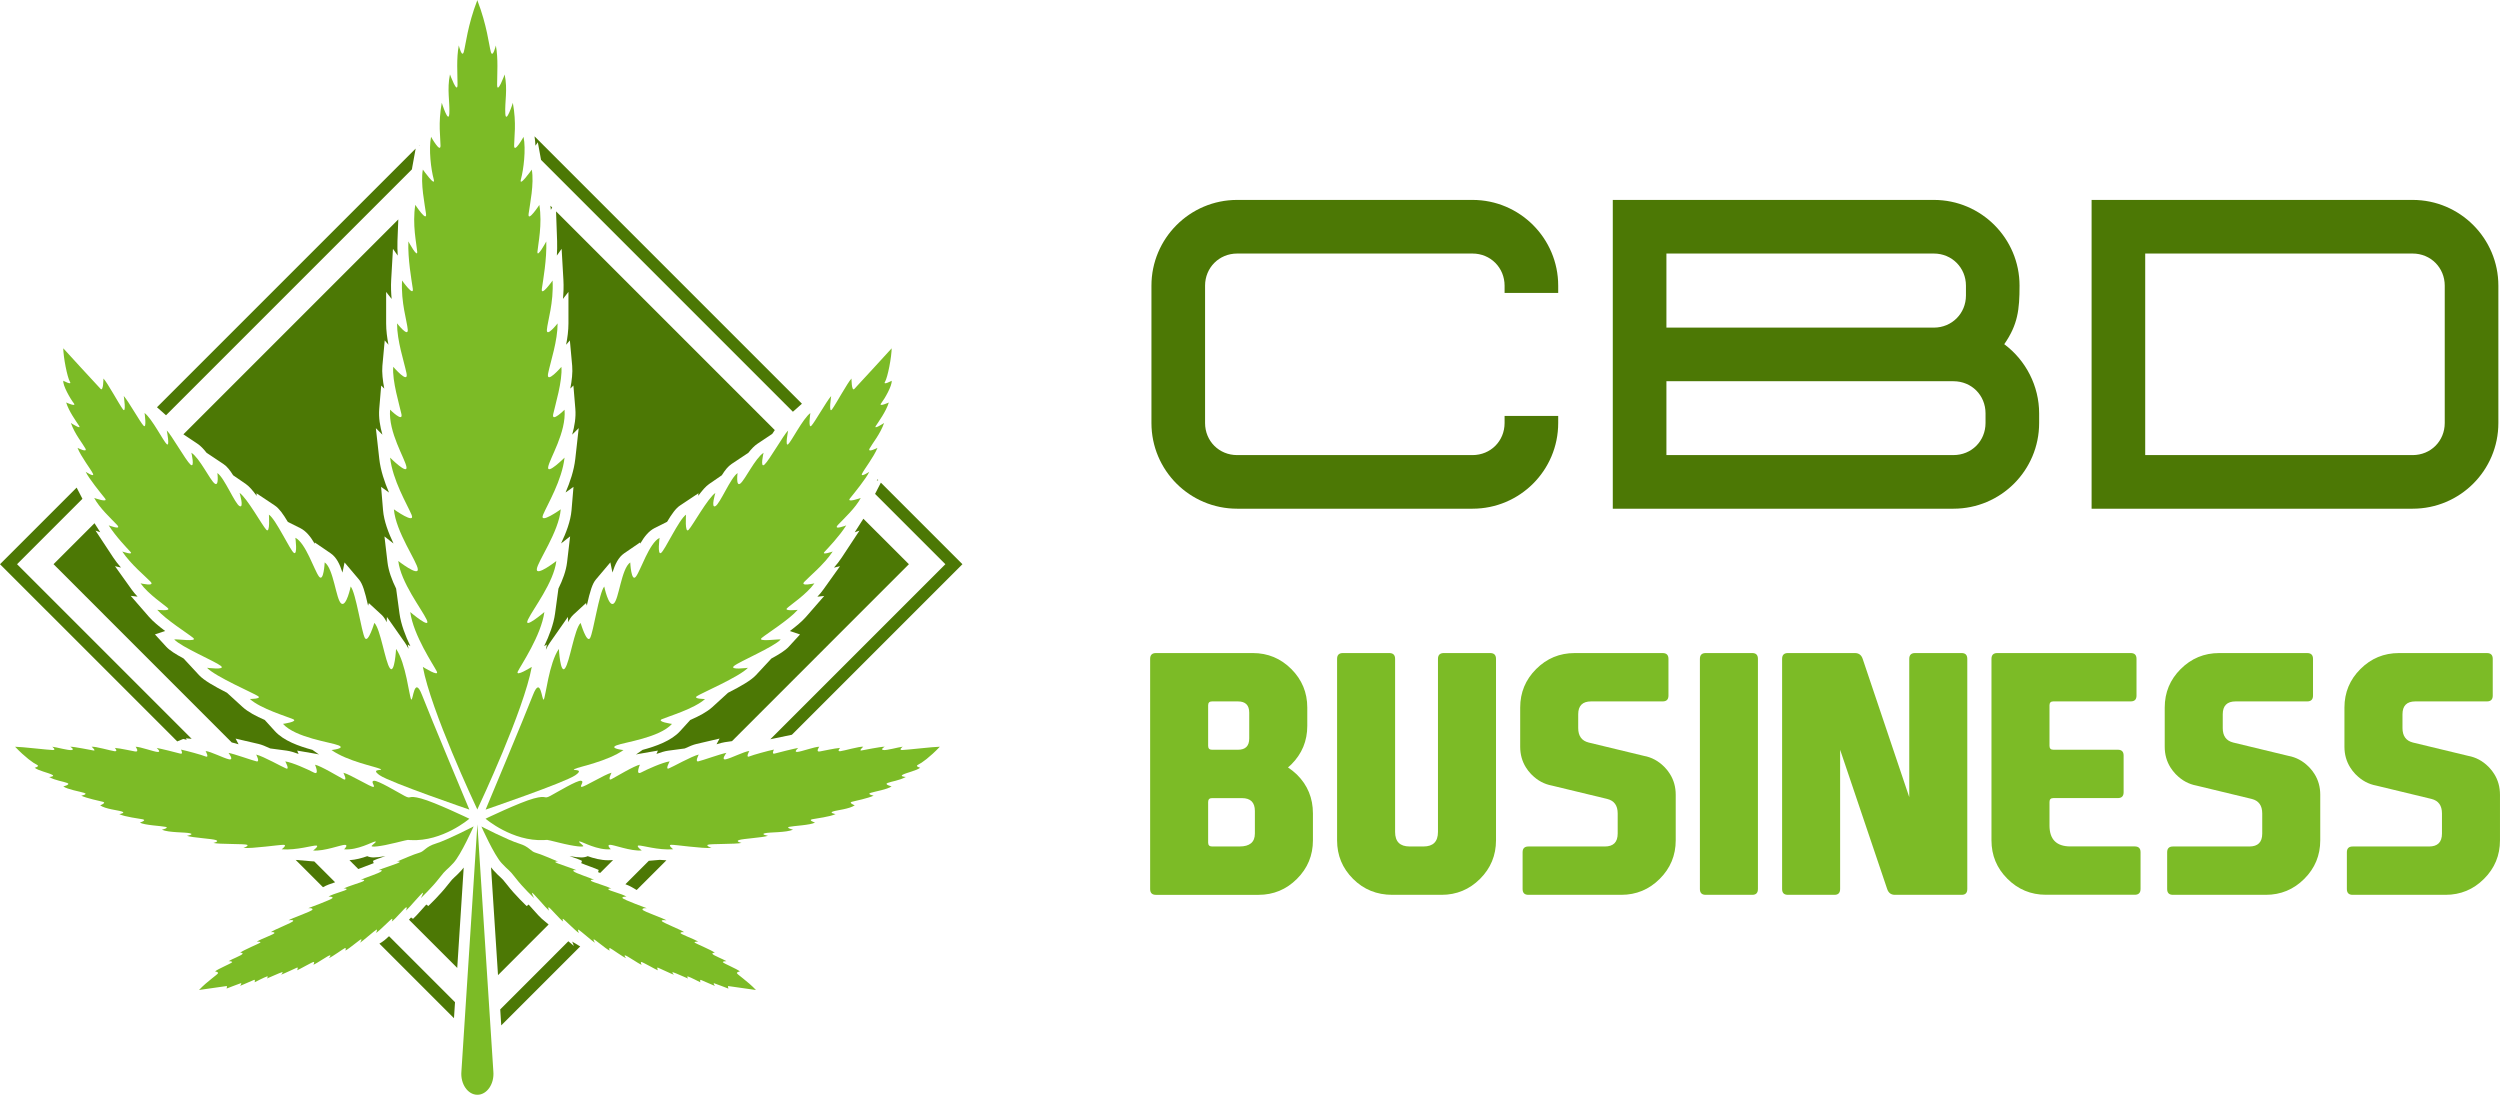 <?xml version="1.0" encoding="utf-8"?>
<!-- Generator: Adobe Illustrator 16.0.0, SVG Export Plug-In . SVG Version: 6.00 Build 0)  -->
<!DOCTYPE svg PUBLIC "-//W3C//DTD SVG 1.1//EN" "http://www.w3.org/Graphics/SVG/1.1/DTD/svg11.dtd">
<svg version="1.1" id="Calque_1" xmlns="http://www.w3.org/2000/svg" xmlns:xlink="http://www.w3.org/1999/xlink" x="0px" y="0px"
	 width="153.188px" height="67.081px" viewBox="0 0 153.188 67.081" enable-background="new 0 0 153.188 67.081"
	 xml:space="preserve">
<g>
	<g>
		<path fill="#4C7805" d="M75.807,31.171c-2.903,0-5.252-2.349-5.252-5.251v-8.418c0-2.89,2.349-5.252,5.252-5.252h14.422
			c2.901,0,5.25,2.362,5.25,5.252v0.448h-3.285v-0.448c0-1.095-0.858-1.966-1.965-1.966H75.807c-1.109,0-1.966,0.871-1.966,1.966
			v8.418c0,1.107,0.857,1.966,1.966,1.966h14.422c1.106,0,1.965-0.858,1.965-1.966v-0.435h3.285v0.435
			c0,2.902-2.349,5.251-5.25,5.251H75.807z"/>
		<path fill="#4C7805" d="M98.824,31.171V12.25h19.673c2.903,0,5.251,2.362,5.251,5.252c0,1.478-0.105,2.389-0.937,3.589
			c1.332,0.99,2.138,2.573,2.138,4.235v0.594c0,2.902-2.349,5.251-5.251,5.251H98.824z M120.464,18.109v-0.607
			c0-1.095-0.858-1.966-1.967-1.966H102.11v4.539h16.387C119.605,20.075,120.464,19.204,120.464,18.109z M121.664,25.92v-0.594
			c0-1.108-0.858-1.966-1.966-1.966H102.11v4.525h17.588C120.806,27.886,121.664,27.027,121.664,25.92z"/>
		<path fill="#4C7805" d="M128.163,31.171V12.25h19.673c2.903,0,5.252,2.362,5.252,5.252v8.418c0,2.902-2.349,5.251-5.252,5.251
			H128.163z M149.802,25.92v-8.418c0-1.095-0.857-1.966-1.966-1.966h-16.388v12.35h16.388
			C148.944,27.886,149.802,27.027,149.802,25.92z"/>
	</g>
	<g>
		<path fill="#7CBB26" d="M76.765,40.016c0.922,0,1.709,0.327,2.361,0.979c0.651,0.652,0.978,1.438,0.978,2.359v1.126
			c0,0.923-0.326,1.709-0.978,2.361c-0.066,0.066-0.132,0.124-0.198,0.178v0.01c0.19,0.125,0.372,0.271,0.543,0.435
			c0.652,0.646,0.979,1.438,0.979,2.38v1.649c0,0.922-0.326,1.708-0.979,2.36c-0.651,0.651-1.438,0.979-2.36,0.979h-6.281
			c-0.237,0-0.355-0.118-0.355-0.356V40.372c0-0.237,0.119-0.356,0.355-0.356H76.765z M74.029,43.217v2.487
			c0,0.159,0.079,0.237,0.237,0.237h1.59c0.461,0,0.691-0.229,0.691-0.69V43.67c0-0.46-0.23-0.691-0.691-0.691h-1.59
			C74.108,42.979,74.029,43.058,74.029,43.217z M74.029,49.143v2.487c0,0.158,0.079,0.238,0.237,0.238h1.689
			c0.625,0,0.938-0.264,0.938-0.791v-1.383c0-0.526-0.264-0.789-0.791-0.789h-1.836C74.108,48.905,74.029,48.984,74.029,49.143z"/>
		<path fill="#7CBB26" d="M85.485,40.372v10.606c0,0.593,0.297,0.89,0.89,0.89h0.85c0.592,0,0.887-0.297,0.887-0.89V40.372
			c0-0.237,0.12-0.356,0.357-0.356h2.844c0.236,0,0.355,0.119,0.355,0.356v11.12c0,0.922-0.326,1.708-0.977,2.36
			c-0.653,0.651-1.44,0.979-2.362,0.979h-3.012c-0.954,0-1.758-0.327-2.41-0.979c-0.651-0.652-0.977-1.438-0.977-2.36v-11.12
			c0-0.237,0.118-0.356,0.355-0.356h2.844C85.367,40.016,85.485,40.135,85.485,40.372z"/>
		<path fill="#7CBB26" d="M102.324,47.423c0.237,0.376,0.356,0.801,0.356,1.274v2.795c0,0.922-0.326,1.708-0.979,2.36
			c-0.651,0.651-1.438,0.979-2.36,0.979h-5.688c-0.237,0-0.355-0.118-0.355-0.356v-2.252c0-0.237,0.118-0.354,0.355-0.354h4.681
			c0.527,0,0.79-0.264,0.79-0.791v-1.234c0-0.487-0.213-0.783-0.642-0.889l-3.388-0.818c-0.467-0.087-0.879-0.307-1.234-0.664
			c-0.013-0.012-0.028-0.028-0.049-0.049c-0.119-0.124-0.222-0.257-0.307-0.395c-0.236-0.375-0.354-0.8-0.354-1.274v-2.4
			c0-0.922,0.325-1.707,0.978-2.359c0.65-0.651,1.438-0.979,2.359-0.979h5.393c0.237,0,0.355,0.119,0.355,0.356v2.252
			c0,0.236-0.118,0.354-0.355,0.354h-4.385c-0.527,0-0.79,0.265-0.79,0.79v0.841c0,0.487,0.214,0.783,0.642,0.889l3.388,0.818
			c0.468,0.086,0.879,0.307,1.235,0.662c0.013,0.014,0.029,0.029,0.048,0.05C102.137,47.153,102.239,47.285,102.324,47.423z"/>
		<path fill="#7CBB26" d="M107.717,54.475c0,0.238-0.114,0.356-0.346,0.356h-2.854c-0.236,0-0.355-0.118-0.355-0.356V40.372
			c0-0.237,0.119-0.356,0.355-0.356h2.854c0.231,0,0.346,0.119,0.346,0.356V54.475z"/>
		<path fill="#7CBB26" d="M116.99,48.845v-8.473c0-0.237,0.119-0.356,0.356-0.356h2.854c0.231,0,0.346,0.119,0.346,0.356v14.103
			c0,0.238-0.114,0.356-0.346,0.356h-4.089c-0.236,0-0.395-0.118-0.474-0.356l-2.883-8.533v8.533c0,0.238-0.117,0.356-0.347,0.356
			h-2.854c-0.237,0-0.354-0.118-0.354-0.356V40.372c0-0.237,0.117-0.356,0.354-0.356h4.109c0.236,0,0.395,0.119,0.474,0.356
			L116.99,48.845z"/>
		<path fill="#7CBB26" d="M122.028,51.492v-11.12c0-0.237,0.118-0.356,0.354-0.356h8.179c0.237,0,0.354,0.119,0.354,0.356v2.252
			c0,0.236-0.117,0.354-0.354,0.354h-4.741c-0.158,0-0.237,0.079-0.237,0.238v2.487c0,0.159,0.079,0.237,0.237,0.237h3.95
			c0.237,0,0.355,0.119,0.355,0.355v2.252c0,0.237-0.118,0.356-0.355,0.356h-3.95c-0.158,0-0.237,0.079-0.237,0.237v1.44
			c0,0.857,0.429,1.285,1.284,1.285h3.94c0.237,0,0.356,0.117,0.356,0.354v2.252c0,0.238-0.119,0.356-0.356,0.356h-5.441
			c-0.922,0-1.709-0.327-2.361-0.979C122.354,53.2,122.028,52.414,122.028,51.492z"/>
		<path fill="#7CBB26" d="M141.819,47.423c0.237,0.376,0.355,0.801,0.355,1.274v2.795c0,0.922-0.326,1.708-0.978,2.36
			c-0.652,0.651-1.439,0.979-2.361,0.979h-5.688c-0.236,0-0.354-0.118-0.354-0.356v-2.252c0-0.237,0.118-0.354,0.354-0.354h4.682
			c0.527,0,0.79-0.264,0.79-0.791v-1.234c0-0.487-0.214-0.783-0.641-0.889l-3.389-0.818c-0.467-0.087-0.879-0.307-1.234-0.664
			c-0.013-0.012-0.029-0.028-0.05-0.049c-0.117-0.124-0.22-0.257-0.307-0.395c-0.236-0.375-0.354-0.8-0.354-1.274v-2.4
			c0-0.922,0.325-1.707,0.977-2.359c0.653-0.651,1.438-0.979,2.36-0.979h5.393c0.237,0,0.356,0.119,0.356,0.356v2.252
			c0,0.236-0.119,0.354-0.356,0.354h-4.386c-0.526,0-0.789,0.265-0.789,0.79v0.841c0,0.487,0.213,0.783,0.642,0.889l3.387,0.818
			c0.468,0.086,0.879,0.307,1.235,0.662c0.012,0.014,0.03,0.029,0.05,0.05C141.631,47.153,141.734,47.285,141.819,47.423z"/>
		<path fill="#7CBB26" d="M152.831,47.423c0.237,0.376,0.356,0.801,0.356,1.274v2.795c0,0.922-0.325,1.708-0.979,2.36
			c-0.65,0.651-1.438,0.979-2.36,0.979h-5.688c-0.237,0-0.355-0.118-0.355-0.356v-2.252c0-0.237,0.118-0.354,0.355-0.354h4.682
			c0.525,0,0.79-0.264,0.79-0.791v-1.234c0-0.487-0.214-0.783-0.643-0.889l-3.387-0.818c-0.468-0.087-0.879-0.307-1.235-0.664
			c-0.013-0.012-0.029-0.028-0.05-0.049c-0.118-0.124-0.219-0.257-0.305-0.395c-0.238-0.375-0.356-0.8-0.356-1.274v-2.4
			c0-0.922,0.325-1.707,0.979-2.359c0.651-0.651,1.438-0.979,2.359-0.979h5.392c0.239,0,0.357,0.119,0.357,0.356v2.252
			c0,0.236-0.118,0.354-0.357,0.354h-4.385c-0.527,0-0.789,0.265-0.789,0.79v0.841c0,0.487,0.215,0.783,0.641,0.889l3.39,0.818
			c0.467,0.086,0.878,0.307,1.234,0.662c0.013,0.014,0.029,0.029,0.049,0.05C152.645,47.153,152.745,47.285,152.831,47.423z"/>
	</g>
</g>
<g>
	<g>
		<path fill="#4C7805" d="M32.752,8.352c0.03,0.181,0.048,0.375,0.056,0.576l0.148-0.209l0.196,1.078L48.585,25.23l0.553-0.492
			L32.752,8.352z"/>
		<path fill="#4C7805" d="M53.818,29.418l-0.048-0.047c-0.015,0.026-0.029,0.052-0.046,0.081L53.818,29.418z"/>
		<path fill="#4C7805" d="M19.254,52.783c-0.042-0.003-0.083-0.003-0.124-0.006l-1.013-0.086l1.674,1.673
			c0.208-0.122,0.484-0.219,0.743-0.303L19.254,52.783z"/>
		<path fill="#4C7805" d="M35.128,57.738c-0.021-0.013-0.043-0.027-0.066-0.044l0.101,0.268l-0.338-0.286l-4.174,4.175l0.063,0.98
			l4.838-4.838L35.128,57.738z"/>
		<path fill="#4C7805" d="M23.838,57.366c-0.208,0.192-0.341,0.306-0.452,0.372l-0.138,0.082l4.57,4.571l0.063-0.981L23.838,57.366z
			"/>
		<path fill="#4C7805" d="M40.431,52.688l-0.676,0.058l-1.434,1.435c0.146,0.055,0.286,0.116,0.403,0.185l0.288,0.169l1.821-1.82
			C40.696,52.708,40.561,52.701,40.431,52.688z"/>
		<path fill="#4C7805" d="M53.619,30.265l4.309,4.308L47.202,45.299c0.032-0.007,0.061-0.013,0.086-0.019l1.235-0.258l10.45-10.45
			l-4.998-4.998L53.619,30.265z"/>
		<path fill="#4C7805" d="M11.227,45.28c0.058,0.012,0.131,0.028,0.216,0.049l-0.05-0.089l0.352,0.032l-10.7-10.7l4.006-4.007
			l-0.355-0.688L0,34.572l10.859,10.858L11.227,45.28z"/>
		<path fill="#4C7805" d="M25.688,8.928c0-0.015,0.001-0.03,0.002-0.045l-0.021,0.02L25.688,8.928z"/>
		<path fill="#4C7805" d="M10.172,25.446l15.069-15.069c0.005-0.035,0.01-0.07,0.016-0.104l0.213-1.169L9.619,24.954L10.172,25.446z
			"/>
	</g>
	<g>
		<path fill="#4C7805" d="M33.755,12.859l0.078-0.146l-0.107-0.107C33.738,12.69,33.747,12.774,33.755,12.859z"/>
		<path fill="#4C7805" d="M43.455,29.655l0.774-0.532c0.202-0.322,0.383-0.549,0.595-0.69l1.035-0.69
			c0.175-0.226,0.361-0.424,0.559-0.555l0.901-0.601c0.057-0.087,0.109-0.164,0.156-0.233L34.072,12.951l0.065,1.819
			c0.01,0.292,0.003,0.592-0.015,0.89l0.292-0.415l0.109,1.905c0.023,0.411,0.007,0.803-0.028,1.167l0.337-0.432v1.928
			c0,0.437-0.059,0.883-0.143,1.312l0.23-0.266l0.142,1.559c0.037,0.404-0.022,0.902-0.115,1.392l0.189-0.189l0.119,1.429
			c0.044,0.531-0.048,1.074-0.194,1.582l0.401-0.399l-0.209,1.88c-0.08,0.719-0.326,1.437-0.596,2.065l0.485-0.346l-0.12,1.429
			c-0.056,0.674-0.334,1.394-0.642,2.04l0.555-0.434l-0.186,1.583c-0.063,0.536-0.271,1.091-0.53,1.616l-0.206,1.523
			c-0.09,0.665-0.362,1.372-0.668,2.007l0.163-0.104l-0.058,0.322c0.074-0.16,0.156-0.306,0.248-0.437l1.102-1.574l0.018,0.322
			c0.088-0.189,0.187-0.338,0.306-0.449l0.786-0.725l0.047,0.159c0.2-0.889,0.34-1.346,0.56-1.604l0.884-1.046l0.127,0.622
			c0.158-0.497,0.364-0.934,0.714-1.174l0.984-0.673l0.003,0.081c0.257-0.445,0.534-0.782,0.886-0.96l0.761-0.38
			c0.297-0.498,0.537-0.829,0.79-0.998l1.131-0.753l-0.012,0.157C43.031,30.048,43.249,29.797,43.455,29.655z"/>
		<path fill="#4C7805" d="M33.206,56.304c-0.116-0.099-0.292-0.295-0.57-0.605c-0.073-0.083-0.163-0.184-0.244-0.273l-0.12,0.093
			c-0.03-0.027-0.72-0.68-1.2-1.304c-0.234-0.304-0.301-0.365-0.411-0.465c-0.095-0.085-0.213-0.192-0.419-0.417
			c-0.05-0.054-0.101-0.118-0.154-0.188l0.427,6.607l3.101-3.102L33.206,56.304z"/>
		<path fill="#4C7805" d="M28.273,53.332c-0.208,0.225-0.325,0.332-0.42,0.417c-0.11,0.1-0.176,0.161-0.411,0.465
			c-0.48,0.624-1.17,1.276-1.2,1.304l-0.12-0.093c-0.081,0.09-0.171,0.19-0.244,0.272c-0.278,0.312-0.454,0.508-0.57,0.606
			l-0.12-0.085c-0.04,0.042-0.085,0.089-0.128,0.136l2.957,2.957l0.396-6.151C28.366,53.224,28.319,53.282,28.273,53.332z"/>
		<path fill="#4C7805" d="M24.406,13.445L11.237,26.614l0.861,0.574c0.198,0.131,0.383,0.33,0.559,0.556l1.034,0.689
			c0.213,0.141,0.394,0.368,0.595,0.69l0.774,0.532c0.207,0.142,0.424,0.393,0.668,0.73l-0.012-0.158l1.131,0.754
			c0.253,0.169,0.493,0.5,0.79,0.998l0.761,0.38c0.354,0.178,0.63,0.516,0.888,0.962l0.004-0.081l0.982,0.671
			c0.349,0.24,0.556,0.677,0.713,1.174l0.127-0.622l0.884,1.046c0.219,0.259,0.359,0.716,0.559,1.604l0.046-0.159l0.787,0.725
			c0.119,0.111,0.216,0.259,0.304,0.447l0.018-0.322l1.104,1.576c0.079,0.114,0.151,0.241,0.218,0.376l-0.048-0.264l0.162,0.103
			c-0.306-0.635-0.577-1.34-0.667-2.004l-0.206-1.523c-0.258-0.524-0.466-1.08-0.529-1.616l-0.186-1.583l0.555,0.434
			c-0.308-0.646-0.586-1.366-0.642-2.04l-0.119-1.431l0.484,0.347c-0.269-0.628-0.515-1.346-0.596-2.064l-0.209-1.88l0.401,0.4
			c-0.146-0.508-0.238-1.05-0.194-1.583l0.12-1.429l0.188,0.189c-0.092-0.49-0.151-0.987-0.115-1.392l0.143-1.561l0.229,0.265
			c-0.083-0.428-0.142-0.873-0.142-1.309v-1.928l0.337,0.431c-0.035-0.364-0.051-0.756-0.028-1.167l0.109-1.905l0.292,0.415
			c-0.019-0.297-0.026-0.598-0.016-0.89L24.406,13.445z"/>
		<path fill="#4C7805" d="M37.489,52.705c-0.07,0.005-0.143,0.008-0.216,0.008c-0.458,0-0.906-0.123-1.262-0.251
			c-0.104,0.048-0.232,0.078-0.396,0.078c-0.169,0-0.417-0.029-0.713-0.084c0.001,0.001,0.003,0.003,0.005,0.003
			c0.451,0.156,0.633,0.221,0.755,0.293l-0.049,0.137c0.138,0.06,0.385,0.15,0.533,0.205c0.259,0.095,0.423,0.156,0.538,0.211
			l-0.036,0.138c0.039,0.014,0.084,0.03,0.13,0.045l0.79-0.791L37.489,52.705z"/>
		<path fill="#4C7805" d="M52.416,32.55c-0.015,0.022-0.029,0.045-0.043,0.066l0.292-0.102l-1.084,1.645
			c-0.142,0.216-0.306,0.424-0.479,0.622l0.37-0.087l-1.026,1.436c-0.106,0.151-0.229,0.294-0.361,0.433l0.42-0.047l-1.122,1.288
			c-0.24,0.275-0.606,0.578-0.985,0.862l0.624,0.21l-0.693,0.754c-0.203,0.222-0.561,0.45-1.063,0.721l-0.948,1.021
			c-0.295,0.318-0.923,0.679-1.708,1.078l-0.957,0.873c-0.333,0.304-0.825,0.563-1.357,0.793l-0.626,0.688
			c-0.533,0.587-1.467,0.922-2.299,1.146l-0.404,0.286c0.047-0.014,0.092-0.026,0.132-0.033l1.215-0.211l-0.089,0.205
			c0.262-0.095,0.52-0.174,0.725-0.2l1.007-0.134c0.285-0.133,0.524-0.231,0.711-0.274l1.424-0.333l-0.187,0.35
			c0.223-0.068,0.394-0.112,0.513-0.129l0.436-0.063l10.839-10.841l-2.789-2.788L52.416,32.55z"/>
		<path fill="#4C7805" d="M14.2,45.494c0.11,0.023,0.25,0.062,0.419,0.114l-0.182-0.349l1.411,0.328
			c0.187,0.043,0.426,0.142,0.71,0.274l1.007,0.134c0.207,0.028,0.468,0.106,0.732,0.204l-0.088-0.206l1.208,0.208
			c0.041,0.007,0.084,0.018,0.131,0.033l-0.404-0.286c-0.833-0.224-1.766-0.559-2.298-1.146l-0.626-0.688
			c-0.532-0.229-1.023-0.489-1.357-0.793l-0.957-0.873c-0.786-0.399-1.413-0.76-1.709-1.078l-0.949-1.023
			c-0.501-0.269-0.86-0.497-1.062-0.719l-0.692-0.754l0.624-0.21c-0.378-0.284-0.745-0.587-0.985-0.862l-1.124-1.292l0.421,0.049
			c-0.131-0.138-0.254-0.282-0.36-0.431l-1.025-1.436l0.37,0.087c-0.173-0.198-0.337-0.406-0.479-0.622l-1.084-1.645l0.292,0.102
			c-0.014-0.021-0.029-0.044-0.043-0.066l-0.31-0.487l-2.511,2.51L14.2,45.494z"/>
		<path fill="#4C7805" d="M22.9,52.889l-0.049-0.137c0.123-0.072,0.305-0.137,0.756-0.293c0.001,0,0.003-0.002,0.005-0.003
			c-0.297,0.055-0.543,0.084-0.713,0.084c-0.164,0-0.293-0.03-0.396-0.078c-0.312,0.112-0.693,0.22-1.09,0.246l0.542,0.542
			c0.103-0.042,0.234-0.092,0.412-0.156C22.515,53.039,22.763,52.948,22.9,52.889z"/>
	</g>
	<g>
		<path fill="#7CBB26" d="M23.903,28.041c0.155,1.39,1.042,2.857,1.313,3.495s-1.081-0.328-1.081-0.328
			c0.116,1.39,1.429,3.205,1.467,3.668c0.038,0.464-1.197-0.501-1.197-0.501c0.154,1.313,1.428,2.935,1.737,3.592
			c0.309,0.656-1.004-0.464-1.004-0.464c0.193,1.43,1.429,3.244,1.622,3.631c0.193,0.386-0.85-0.271-0.85-0.271
			c0.486,2.657,3.165,8.374,3.333,8.729v0.019c0,0,0.001-0.004,0.004-0.009c0.002,0.005,0.004,0.009,0.004,0.009v-0.019
			c0.168-0.355,2.846-6.072,3.333-8.729c0,0-1.043,0.657-0.85,0.271c0.193-0.387,1.429-2.201,1.622-3.631
			c0,0-1.313,1.12-1.005,0.464c0.309-0.657,1.584-2.278,1.738-3.592c0,0-1.236,0.965-1.197,0.501
			c0.039-0.463,1.352-2.278,1.468-3.668c0,0-1.352,0.966-1.081,0.328c0.27-0.638,1.158-2.104,1.313-3.495
			c0,0-1.082,1.081-1.004,0.579c0.077-0.501,1.12-2.124,1.004-3.514c0,0-0.812,0.812-0.695,0.271
			c0.116-0.541,0.58-2.046,0.502-2.897c0,0-0.966,1.12-0.811,0.387c0.154-0.734,0.579-1.97,0.579-3.051c0,0-0.694,0.889-0.657,0.387
			c0.039-0.502,0.425-1.661,0.348-3.013c0,0-0.733,1.043-0.656,0.502c0.078-0.541,0.309-1.815,0.271-2.896
			c0,0-0.58,1.081-0.541,0.618c0.038-0.463,0.309-1.661,0.116-2.858c0,0-0.734,1.12-0.657,0.541
			c0.077-0.579,0.348-1.854,0.193-2.703c0,0-0.821,1.159-0.662,0.58c0.159-0.58,0.313-1.815,0.159-2.588
			c0,0-0.579,1.043-0.579,0.541s0.154-1.352-0.077-2.626c0,0-0.425,1.352-0.463,0.657c-0.039-0.695,0.154-1.467-0.039-2.395
			c0,0-0.463,1.275-0.463,0.618c0-0.656,0.077-1.583-0.077-2.394c0,0-0.193,0.811-0.309,0.387c-0.116-0.424-0.231-1.617-0.822-3.148
			V0c-0.001,0.003-0.002,0.007-0.004,0.01C29.247,0.007,29.245,0.003,29.244,0v0.021c-0.591,1.532-0.707,2.725-0.822,3.148
			c-0.116,0.424-0.309-0.387-0.309-0.387c-0.155,0.811-0.077,1.738-0.077,2.394c0,0.657-0.464-0.618-0.464-0.618
			c-0.193,0.928,0,1.7-0.039,2.395S27.07,6.297,27.07,6.297c-0.232,1.275-0.077,2.125-0.077,2.626s-0.58-0.541-0.58-0.541
			c-0.155,0.772,0,2.008,0.16,2.588c0.16,0.579-0.662-0.58-0.662-0.58c-0.154,0.85,0.116,2.125,0.193,2.703
			c0.077,0.58-0.656-0.541-0.656-0.541c-0.193,1.197,0.077,2.395,0.116,2.858c0.039,0.463-0.541-0.618-0.541-0.618
			c-0.039,1.081,0.193,2.355,0.271,2.896c0.078,0.541-0.657-0.502-0.657-0.502c-0.077,1.352,0.309,2.51,0.348,3.013
			s-0.656-0.387-0.656-0.387c0,1.082,0.424,2.317,0.579,3.051c0.154,0.733-0.811-0.387-0.811-0.387
			c-0.078,0.851,0.386,2.356,0.501,2.897s-0.695-0.271-0.695-0.271c-0.116,1.39,0.927,3.013,1.004,3.514
			C24.984,29.122,23.903,28.041,23.903,28.041z"/>
		<path fill="#7CBB26" d="M29.252,50.509l-0.979,15.145c-0.068,0.761,0.39,1.428,0.979,1.428l0,0c0.589,0,1.046-0.667,0.978-1.428
			L29.252,50.509z"/>
		<path fill="#7CBB26" d="M3.879,23.329c-0.039,0.289,0.425,1.1,0.637,1.371c0.212,0.27-0.463-0.039-0.463-0.039
			c0.174,0.561,0.618,1.159,0.792,1.429c0.174,0.271-0.502-0.173-0.502-0.173c0.232,0.675,0.733,1.274,0.888,1.563
			c0.155,0.29-0.482-0.039-0.482-0.039c0.212,0.542,0.831,1.332,0.946,1.584c0.116,0.251-0.444-0.116-0.444-0.116
			c0.173,0.386,0.927,1.313,1.177,1.622c0.251,0.309-0.656-0.02-0.656-0.02c0.308,0.599,1.042,1.274,1.39,1.642
			c0.348,0.367-0.502,0.038-0.502,0.038c0.444,0.695,1.12,1.392,1.333,1.622c0.212,0.231-0.502-0.02-0.502-0.02
			c0.521,0.793,1.448,1.545,1.738,1.855c0.29,0.309-0.618,0.095-0.618,0.095c0.483,0.676,1.487,1.333,1.68,1.525
			c0.193,0.194-0.657,0.098-0.657,0.098c0.521,0.599,1.873,1.448,2.201,1.718s-1.042,0.058-1.159,0.098
			c0.425,0.462,2.53,1.351,2.858,1.621c0.328,0.271-0.849,0.115-0.849,0.115c0.501,0.541,2.877,1.564,3.127,1.738
			c0.252,0.174-0.501,0.174-0.501,0.174c0.656,0.599,2.298,1.082,2.645,1.236c0.348,0.155-0.617,0.29-0.617,0.29
			c0.772,0.849,2.915,1.12,3.398,1.313c0.483,0.193-0.425,0.289-0.425,0.289c0.985,0.695,2.723,1.023,2.993,1.159
			c0.271,0.135-0.676-0.058-0.039,0.387c0.637,0.443,5.494,2.104,5.494,2.104s-2.405-5.735-2.896-7.011
			c-0.492-1.273-0.551,0.407-0.667,0.262c-0.115-0.145-0.318-2.23-0.927-3.099c0,0-0.085,1.563-0.376,1.188
			c-0.29-0.378-0.58-2.434-0.956-2.781c0,0-0.377,1.274-0.579,0.927c-0.203-0.347-0.551-2.781-0.87-3.157
			c0,0-0.26,1.274-0.579,1.043c-0.319-0.231-0.464-2.143-1.014-2.52c0,0-0.059,1.245-0.348,0.868
			c-0.289-0.376-0.811-2.056-1.448-2.375c0,0,0.145,1.071-0.087,0.928c-0.231-0.146-1.101-2.058-1.535-2.347
			c0,0,0.086,1.188-0.16,0.927s-1.173-1.94-1.637-2.259c0,0,0.29,0.956,0,0.811c-0.29-0.145-0.927-1.737-1.361-2.027
			c0,0,0.116,0.869-0.174,0.636c-0.29-0.231-0.897-1.534-1.419-1.882c0,0,0.232,0.985-0.059,0.724
			c-0.289-0.26-1.187-1.854-1.448-2.086c0,0,0.203,1.015,0,0.841c-0.202-0.173-0.898-1.564-1.361-1.912c0,0,0.145,0.984-0.058,0.782
			c-0.203-0.202-0.927-1.506-1.217-1.824c0,0,0.174,1.129-0.058,0.81c-0.232-0.318-0.956-1.65-1.188-1.882c0,0,0,0.812-0.173,0.637
			c-0.174-0.174-2.289-2.49-2.289-2.49l-0.002-0.078c-0.002,0.617,0.254,1.873,0.408,2.124C4.439,23.637,3.879,23.329,3.879,23.329z
			"/>
		<path fill="#7CBB26" d="M11.453,51.216c0.348,0.116,1.55,0.175,1.782,0.261c0.231,0.088-0.16,0.175-0.16,0.175
			c0.318,0.087,1.955,0.043,2.071,0.115c0.116,0.073-0.232,0.188-0.232,0.188c0.507,0.06,2.26-0.203,2.477-0.188
			c0.218,0.015-0.13,0.274-0.13,0.274c0.913,0.073,1.955-0.26,2.129-0.229c0.174,0.028-0.203,0.303-0.203,0.303
			c0.68,0.059,1.738-0.362,1.956-0.348c0.217,0.015-0.059,0.274-0.059,0.274c0.825,0.073,1.738-0.462,1.897-0.477
			c0.159-0.016-0.116,0.159-0.203,0.261c-0.086,0.102,0.493,0.058,1.477-0.188c0.985-0.246,0.652-0.154,0.913-0.16
			c1.955,0.103,3.592-1.309,3.592-1.309s-2.1-1.009-2.955-1.239C24.95,48.697,25.226,49,24.792,48.77
			c-0.435-0.231-1.651-0.971-1.883-0.927c-0.232,0.042,0.116,0.347-0.029,0.375c-0.145,0.029-1.419-0.767-1.839-0.868
			c0,0,0.275,0.535,0,0.393c-0.276-0.146-1.406-0.827-1.738-0.885c0,0,0.29,0.667-0.073,0.479c-0.362-0.189-1.318-0.624-1.751-0.682
			c0,0,0.289,0.521,0.058,0.435c-0.232-0.088-1.405-0.753-1.839-0.854c0,0,0.246,0.463,0.028,0.419
			c-0.217-0.043-1.419-0.478-1.724-0.521c0,0,0.362,0.465,0.029,0.393c-0.333-0.073-1.115-0.479-1.434-0.508
			c0,0,0.247,0.435,0,0.333c-0.246-0.101-1.158-0.348-1.506-0.421c0,0,0.16,0.306-0.043,0.247c-0.203-0.058-1.188-0.305-1.448-0.348
			c0,0,0.304,0.261,0.058,0.246S8.6,45.757,8.311,45.757c0,0,0.246,0.333-0.029,0.29c-0.275-0.044-0.869-0.189-1.246-0.218
			c0,0,0.217,0.231-0.014,0.203c-0.232-0.029-1.173-0.304-1.405-0.275c0,0,0.29,0.261,0.116,0.23
			c-0.174-0.028-1.173-0.234-1.434-0.233c0,0,0.305,0.176,0.087,0.205c-0.218,0.028-0.87-0.163-1.188-0.205
			c0,0,0.275,0.205,0.043,0.205c-0.232,0-1.941-0.202-2.317-0.202c0.623,0.651,1.115,0.998,1.332,1.101
			c0.217,0.101-0.13,0.188-0.13,0.188c0.217,0.173,0.825,0.304,1.057,0.42c0.231,0.116-0.174,0.146-0.174,0.146
			c0.391,0.218,0.883,0.273,1.115,0.367c0.232,0.093-0.246,0.211-0.246,0.211c0.275,0.188,1,0.306,1.275,0.392
			c0.275,0.087-0.174,0.175-0.174,0.175c0.333,0.158,1.1,0.317,1.332,0.375c0.231,0.058-0.174,0.218-0.174,0.218
			c0.348,0.231,1.072,0.29,1.333,0.376c0.261,0.088-0.16,0.16-0.16,0.16c0.362,0.173,1.159,0.26,1.435,0.317
			c0.275,0.059-0.174,0.203-0.174,0.203c0.275,0.16,1.333,0.203,1.579,0.261c0.246,0.059-0.232,0.175-0.232,0.175
			c0.434,0.187,1.434,0.144,1.723,0.217C11.932,51.13,11.453,51.216,11.453,51.216z"/>
		<path fill="#7CBB26" d="M26.723,51.683c-0.666,0.203-0.706,0.484-1.033,0.57c-0.329,0.088-1.063,0.415-1.371,0.541
			c0,0,0.212-0.029,0.164,0.039c-0.048,0.066-1.13,0.396-1.293,0.493c0,0,0.299-0.049,0.173,0.066
			c-0.125,0.117-1.003,0.395-1.246,0.512c0,0,0.261-0.02,0.184,0.067c-0.078,0.087-0.985,0.319-1.246,0.483
			c0,0,0.183-0.038,0.183,0.039s-0.782,0.249-1.11,0.443c0,0,0.309,0,0.242,0.096c-0.067,0.097-1.487,0.618-1.487,0.618
			s0.309-0.028,0.261,0.088c-0.048,0.115-1.323,0.54-1.468,0.656c0,0,0.318-0.058,0.29,0.038c-0.028,0.098-1.178,0.532-1.37,0.686
			c0,0,0.212-0.028,0.221,0.049c0.01,0.076-0.81,0.356-1.081,0.531c0,0,0.251-0.01,0.222,0.049
			c-0.029,0.058-1.071,0.472-1.245,0.636c0,0,0.183-0.019,0.145,0.068c-0.039,0.086-0.696,0.338-0.85,0.444c0,0,0.251,0,0.213,0.067
			c-0.039,0.067-0.859,0.404-1.043,0.56c0,0,0.193,0.028,0.184,0.106c-0.01,0.077-0.647,0.482-1.168,1.033
			c0.984-0.146,1.66-0.242,1.698-0.242c0.039,0-0.009,0.155-0.009,0.155s0.772-0.3,0.869-0.328c0.097-0.03-0.038,0.163-0.038,0.163
			s0.753-0.327,0.85-0.366c0.096-0.038,0.039,0.145,0.039,0.145s0.637-0.328,0.753-0.356c0.116-0.029,0,0.125,0,0.125
			c0.039-0.009,0.821-0.366,0.927-0.387c0.106-0.02-0.058,0.155-0.058,0.155c0.145-0.049,0.878-0.396,0.975-0.436
			c0.096-0.038,0.01,0.165,0.01,0.165c0.145-0.059,0.917-0.503,1.004-0.512c0.087-0.011-0.01,0.174-0.01,0.174
			c0.222-0.087,0.927-0.589,1.014-0.58c0.087,0.011-0.067,0.175-0.067,0.175c0.203-0.077,0.888-0.58,0.985-0.619
			c0.096-0.038,0.028,0.155,0.028,0.155c0.251-0.126,0.937-0.725,0.975-0.695c0.039,0.03-0.077,0.214-0.077,0.214
			c0.116-0.06,0.917-0.765,1.004-0.802c0.086-0.04-0.02,0.202-0.02,0.202c0.193-0.116,0.927-0.869,0.975-0.869
			c0.048,0-0.01,0.165-0.01,0.165c0.184-0.117,0.802-0.85,0.878-0.869c0.079-0.02-0.009,0.203-0.009,0.203
			c0.193-0.166,1.004-1.14,1.033-1.092c0.029,0.049-0.125,0.327-0.125,0.327s0.676-0.636,1.13-1.226
			c0.454-0.588,0.405-0.424,0.868-0.927c0.464-0.502,1.236-2.24,1.236-2.24S27.388,51.481,26.723,51.683z"/>
		<path fill="#7CBB26" d="M34.245,39.762c-0.608,0.868-0.811,2.954-0.926,3.099c-0.116,0.146-0.174-1.535-0.667-0.262
			c-0.492,1.275-2.896,7.011-2.896,7.011s4.857-1.661,5.494-2.104c0.637-0.444-0.309-0.252-0.039-0.387
			c0.271-0.136,2.009-0.464,2.993-1.159c0,0-0.907-0.096-0.425-0.289c0.483-0.192,2.626-0.464,3.398-1.313
			c0,0-0.965-0.135-0.618-0.29c0.347-0.154,1.989-0.638,2.645-1.236c0,0-0.753,0-0.501-0.174c0.251-0.174,2.626-1.197,3.127-1.738
			c0,0-1.177,0.156-0.849-0.115c0.328-0.271,2.433-1.159,2.858-1.621c-0.116-0.04-1.487,0.172-1.159-0.098
			c0.328-0.27,1.68-1.119,2.201-1.718c0,0-0.85,0.097-0.656-0.098c0.193-0.192,1.197-0.85,1.68-1.525c0,0-0.908,0.214-0.618-0.095
			c0.289-0.311,1.216-1.063,1.738-1.855c0,0-0.714,0.251-0.502,0.02c0.213-0.23,0.888-0.927,1.333-1.622c0,0-0.85,0.329-0.502-0.038
			c0.348-0.367,1.081-1.043,1.39-1.642c0,0-0.908,0.328-0.656,0.02c0.251-0.309,1.004-1.236,1.178-1.622c0,0-0.56,0.367-0.444,0.116
			c0.116-0.252,0.734-1.042,0.946-1.584c0,0-0.637,0.328-0.482,0.039c0.154-0.289,0.656-0.888,0.888-1.563
			c0,0-0.676,0.444-0.502,0.173c0.174-0.27,0.618-0.869,0.792-1.429c0,0-0.676,0.309-0.463,0.039
			c0.212-0.271,0.676-1.082,0.637-1.371c0,0-0.56,0.308-0.405,0.058c0.154-0.251,0.41-1.507,0.407-2.124l-0.002,0.078
			c0,0-2.114,2.316-2.288,2.49c-0.174,0.174-0.174-0.637-0.174-0.637c-0.231,0.232-0.956,1.564-1.188,1.882
			c-0.231,0.319-0.057-0.81-0.057-0.81c-0.29,0.318-1.014,1.622-1.217,1.824s-0.059-0.782-0.059-0.782
			c-0.463,0.348-1.158,1.738-1.361,1.912c-0.203,0.174,0-0.841,0-0.841c-0.261,0.232-1.158,1.826-1.448,2.086
			c-0.29,0.261-0.058-0.724-0.058-0.724c-0.522,0.348-1.13,1.651-1.419,1.882c-0.29,0.232-0.174-0.636-0.174-0.636
			c-0.435,0.29-1.072,1.882-1.361,2.027c-0.291,0.146,0-0.811,0-0.811c-0.464,0.318-1.391,1.998-1.637,2.259
			c-0.246,0.261-0.16-0.927-0.16-0.927c-0.434,0.289-1.303,2.201-1.535,2.347c-0.232,0.144-0.086-0.928-0.086-0.928
			c-0.638,0.319-1.159,1.999-1.449,2.375c-0.29,0.377-0.348-0.868-0.348-0.868c-0.55,0.377-0.695,2.288-1.014,2.52
			s-0.579-1.043-0.579-1.043c-0.319,0.376-0.666,2.811-0.869,3.157c-0.203,0.348-0.579-0.927-0.579-0.927
			c-0.376,0.348-0.667,2.403-0.957,2.781C34.331,41.325,34.245,39.762,34.245,39.762z"/>
		<path fill="#7CBB26" d="M56.258,46.857c0.217-0.103,0.709-0.449,1.332-1.101c-0.376,0-2.085,0.202-2.317,0.202
			s0.043-0.205,0.043-0.205c-0.318,0.042-0.971,0.233-1.188,0.205c-0.217-0.029,0.086-0.205,0.086-0.205
			c-0.261-0.001-1.259,0.205-1.434,0.233c-0.173,0.03,0.116-0.23,0.116-0.23c-0.231-0.028-1.172,0.246-1.405,0.275
			c-0.231,0.028-0.014-0.203-0.014-0.203c-0.376,0.028-0.97,0.174-1.246,0.218c-0.275,0.043-0.029-0.29-0.029-0.29
			c-0.289,0-1.101,0.304-1.347,0.318c-0.246,0.015,0.059-0.246,0.059-0.246c-0.261,0.043-1.246,0.29-1.449,0.348
			c-0.202,0.059-0.043-0.247-0.043-0.247c-0.348,0.073-1.26,0.32-1.506,0.421c-0.246,0.102,0-0.333,0-0.333
			c-0.319,0.029-1.101,0.435-1.434,0.508c-0.333,0.072,0.029-0.393,0.029-0.393c-0.305,0.044-1.506,0.479-1.724,0.521
			c-0.217,0.044,0.03-0.419,0.03-0.419c-0.435,0.101-1.608,0.766-1.84,0.854c-0.232,0.087,0.058-0.435,0.058-0.435
			c-0.434,0.058-1.39,0.492-1.752,0.682c-0.362,0.188-0.073-0.479-0.073-0.479c-0.333,0.058-1.462,0.739-1.738,0.885
			c-0.275,0.143,0-0.393,0-0.393c-0.42,0.102-1.694,0.897-1.839,0.868c-0.145-0.028,0.202-0.333-0.029-0.375
			c-0.232-0.044-1.449,0.695-1.883,0.927c-0.435,0.23-0.159-0.072-1.014,0.159c-0.855,0.23-2.955,1.239-2.955,1.239
			s1.637,1.411,3.592,1.309c0.261,0.006-0.072-0.086,0.913,0.16s1.564,0.29,1.478,0.188c-0.087-0.102-0.362-0.276-0.203-0.261
			c0.159,0.015,1.072,0.55,1.897,0.477c0,0-0.275-0.26-0.058-0.274c0.217-0.015,1.274,0.406,1.955,0.348
			c0,0-0.376-0.274-0.203-0.303c0.174-0.03,1.217,0.303,2.129,0.229c0,0-0.348-0.26-0.131-0.274c0.218-0.015,1.97,0.248,2.477,0.188
			c0,0-0.348-0.115-0.232-0.188c0.116-0.072,1.752-0.028,2.071-0.115c0,0-0.391-0.087-0.159-0.175
			c0.231-0.086,1.434-0.145,1.781-0.261c0,0-0.479-0.086-0.189-0.158c0.29-0.073,1.29-0.03,1.724-0.217c0,0-0.478-0.116-0.232-0.175
			c0.246-0.058,1.304-0.101,1.579-0.261c0,0-0.449-0.145-0.174-0.203c0.276-0.058,1.072-0.145,1.435-0.317c0,0-0.42-0.072-0.16-0.16
			c0.26-0.086,0.985-0.145,1.333-0.376c0,0-0.406-0.16-0.174-0.218c0.231-0.058,0.999-0.217,1.332-0.375
			c0,0-0.449-0.088-0.174-0.175c0.275-0.086,1-0.203,1.274-0.392c0,0-0.478-0.118-0.246-0.211c0.232-0.094,0.725-0.149,1.115-0.367
			c0,0-0.406-0.029-0.174-0.146s0.84-0.247,1.058-0.42C56.388,47.046,56.041,46.958,56.258,46.857z"/>
		<path fill="#7CBB26" d="M44.624,60.421c0.038,0,0.714,0.097,1.699,0.242c-0.521-0.551-1.158-0.956-1.168-1.033
			c-0.009-0.078,0.184-0.106,0.184-0.106c-0.184-0.155-1.004-0.492-1.042-0.56s0.212-0.067,0.212-0.067
			c-0.154-0.106-0.811-0.358-0.85-0.444c-0.038-0.087,0.145-0.068,0.145-0.068c-0.173-0.164-1.216-0.578-1.246-0.636
			c-0.029-0.059,0.223-0.049,0.223-0.049c-0.271-0.175-1.091-0.455-1.082-0.531c0.01-0.077,0.222-0.049,0.222-0.049
			c-0.193-0.153-1.342-0.588-1.371-0.686c-0.029-0.096,0.29-0.038,0.29-0.038c-0.145-0.116-1.419-0.541-1.468-0.656
			c-0.048-0.116,0.261-0.088,0.261-0.088s-1.419-0.521-1.486-0.618c-0.068-0.096,0.241-0.096,0.241-0.096
			c-0.329-0.194-1.11-0.366-1.11-0.443s0.183-0.039,0.183-0.039c-0.261-0.164-1.168-0.396-1.245-0.483
			c-0.078-0.087,0.183-0.067,0.183-0.067c-0.241-0.117-1.12-0.395-1.245-0.512c-0.125-0.115,0.174-0.066,0.174-0.066
			c-0.165-0.098-1.246-0.427-1.294-0.493c-0.048-0.068,0.164-0.039,0.164-0.039c-0.309-0.126-1.042-0.453-1.371-0.541
			c-0.329-0.086-0.367-0.367-1.034-0.57c-0.666-0.201-2.297-1.042-2.297-1.042s0.772,1.738,1.235,2.24
			c0.463,0.503,0.416,0.339,0.869,0.927c0.454,0.59,1.13,1.226,1.13,1.226s-0.155-0.278-0.125-0.327
			c0.029-0.048,0.84,0.926,1.033,1.092c0,0-0.087-0.223-0.01-0.203c0.077,0.02,0.695,0.752,0.878,0.869c0,0-0.058-0.165-0.01-0.165
			s0.782,0.753,0.975,0.869c0,0-0.106-0.242-0.019-0.202c0.086,0.037,0.888,0.742,1.004,0.802c0,0-0.116-0.184-0.077-0.214
			c0.039-0.029,0.724,0.569,0.975,0.695c0,0-0.067-0.193,0.029-0.155c0.097,0.039,0.783,0.542,0.985,0.619
			c0,0-0.155-0.164-0.067-0.175c0.087-0.009,0.792,0.493,1.014,0.58c0,0-0.097-0.185-0.01-0.174
			c0.087,0.009,0.859,0.453,1.004,0.512c0,0-0.086-0.203,0.01-0.165c0.097,0.039,0.831,0.387,0.975,0.436
			c0,0-0.164-0.175-0.058-0.155c0.106,0.021,0.888,0.378,0.927,0.387c0,0-0.116-0.154,0-0.125c0.116,0.028,0.753,0.356,0.753,0.356
			s-0.058-0.183,0.039-0.145c0.096,0.039,0.849,0.366,0.849,0.366s-0.135-0.193-0.039-0.163c0.097,0.028,0.869,0.328,0.869,0.328
			S44.585,60.421,44.624,60.421z"/>
	</g>
</g>
</svg>
